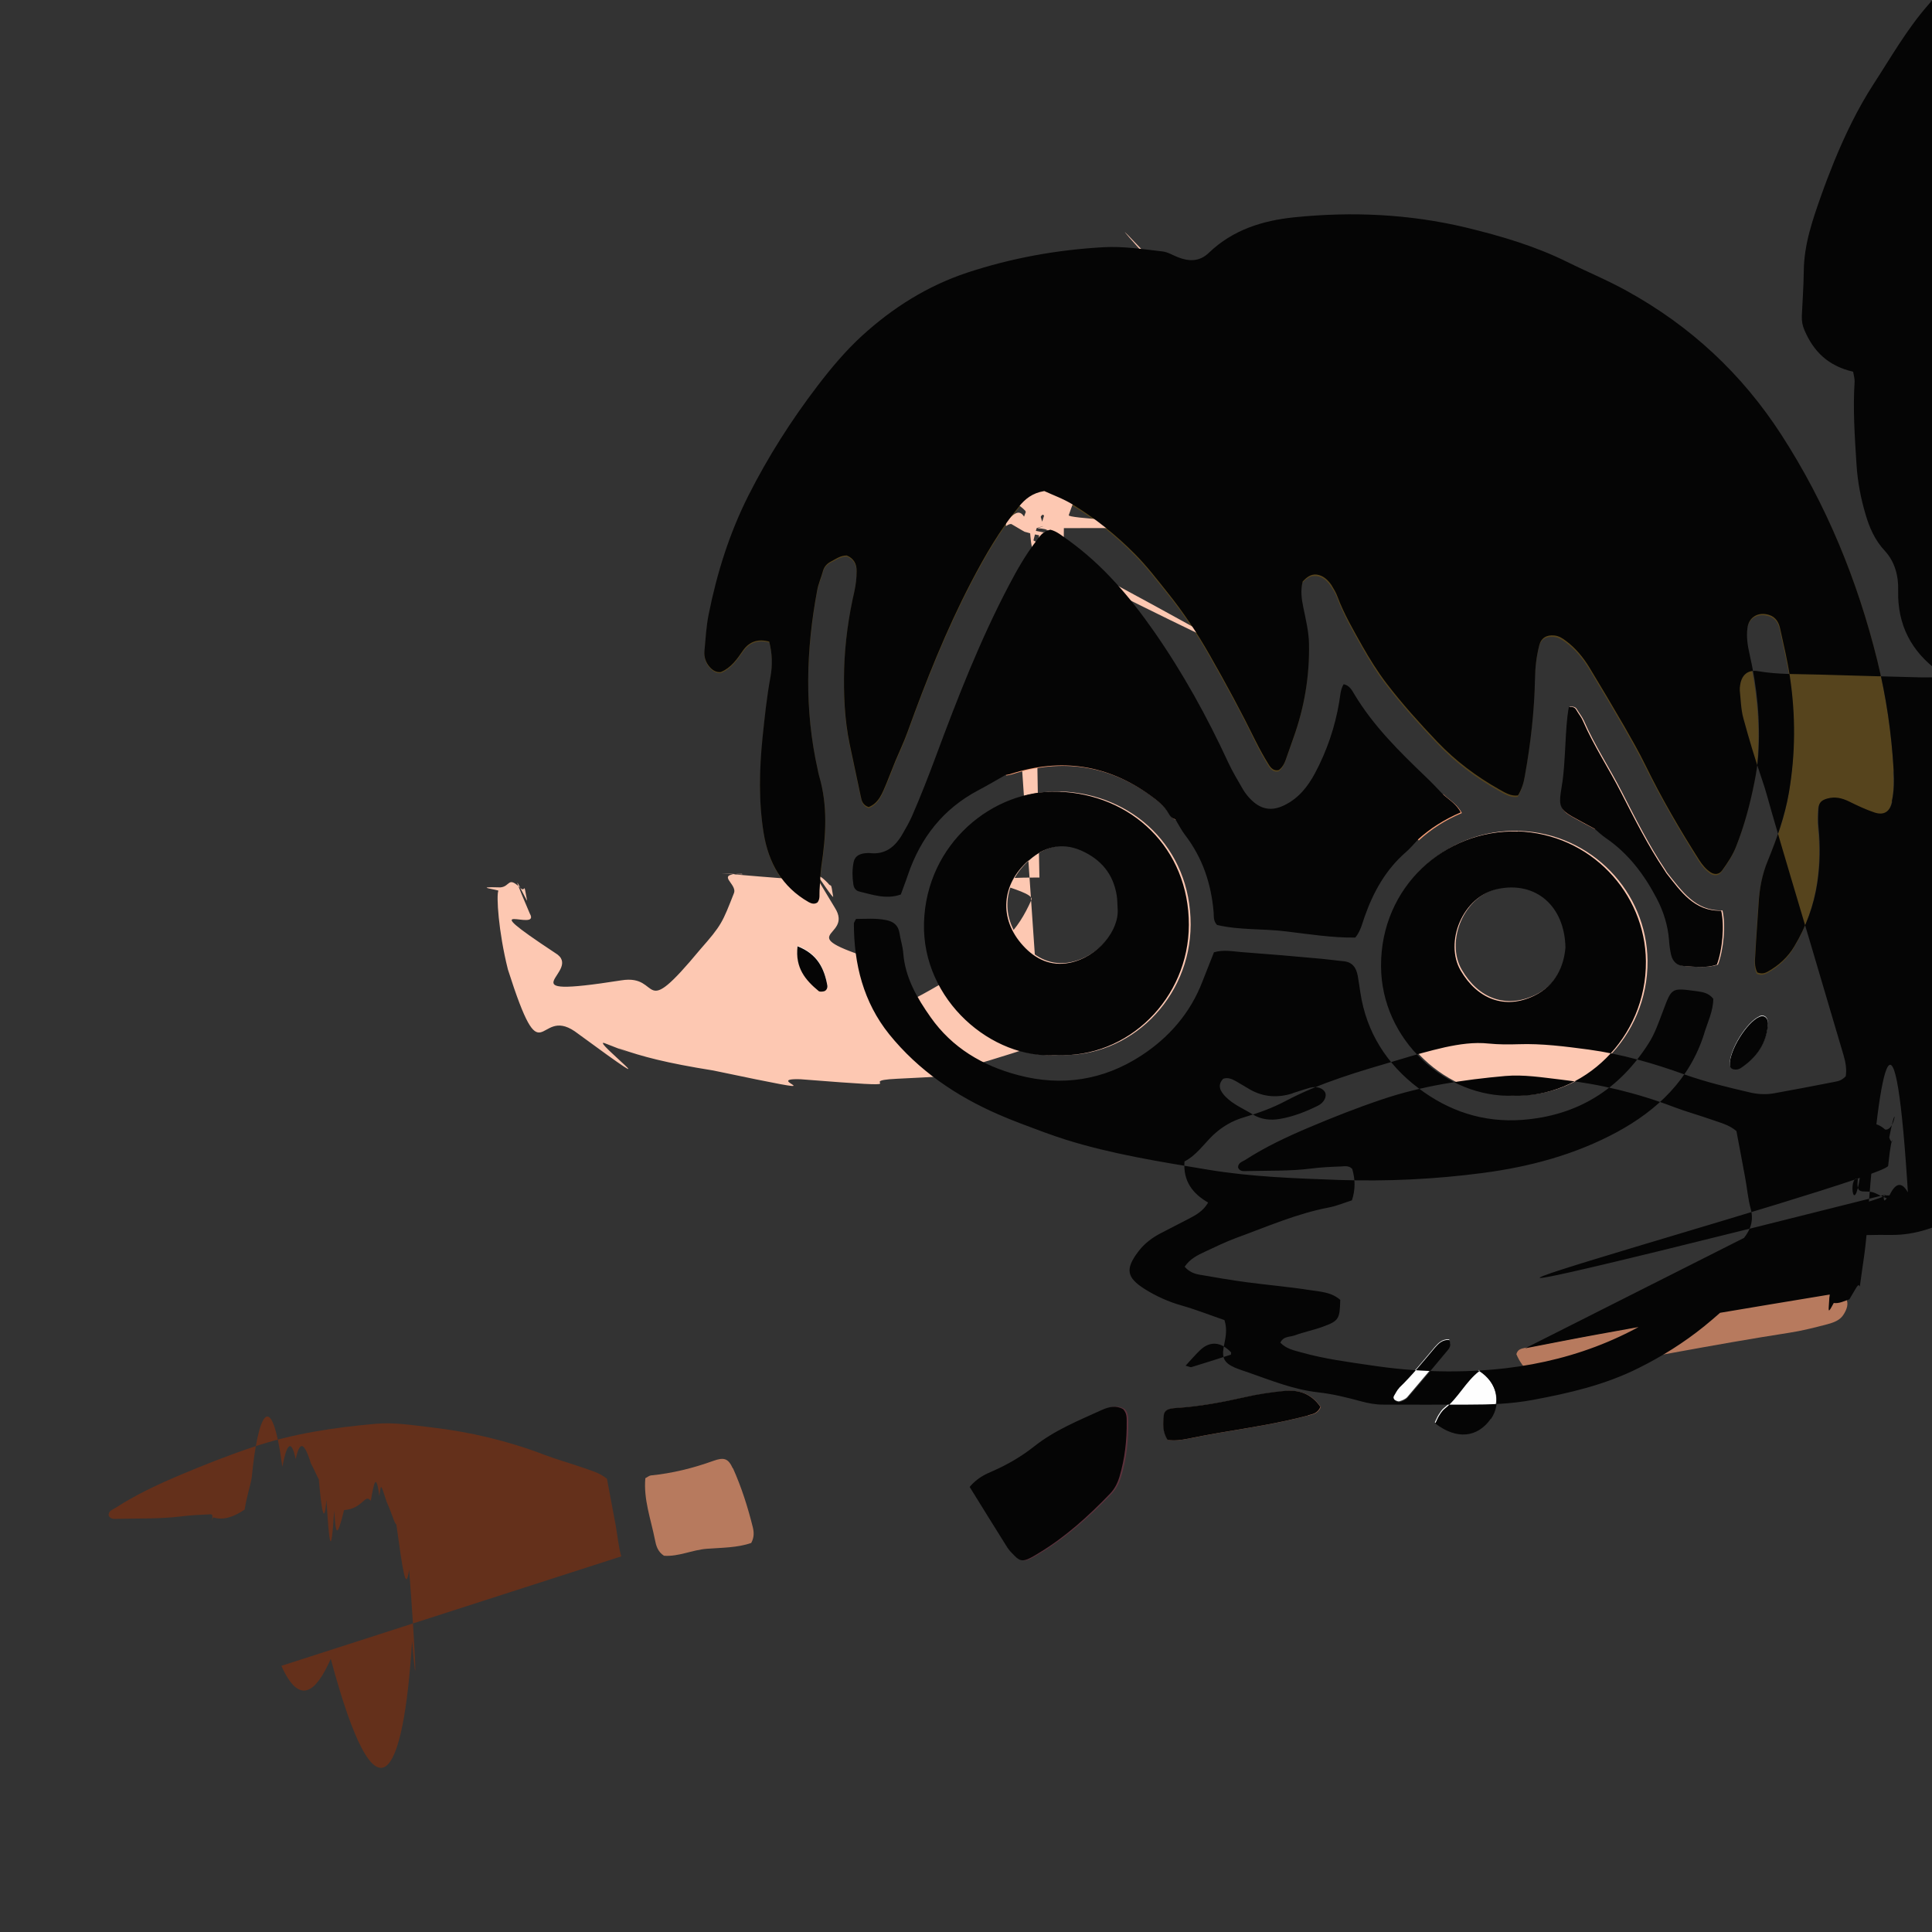 <?xml version="1.0" encoding="UTF-8"?>
<svg width="11.933mm" height="11.933mm" version="1.1" viewBox="0 0 11.933 11.933" xmlns="http://www.w3.org/2000/svg"><rect x="0" y="0" width="11.933" height="11.933" fill="#333333" stroke="none"/><g transform="translate(-98.953 -143.67)"><g transform="translate(0 1.113)"><path d="m110.65 147.32c-.014-.229-.046-.454-.101-.678-.122-.497-.314-.963-.592-1.393-.243-.376-.561-.671-.953-.888-.12-.066-.248-.118-.37-.18-.199-.1-.412-.162-.627-.213-.348-.084-.702-.099-1.057-.064-.198.02-.381.078-.529.219-.059.056-.123.053-.191.028-.032-.012-.061-.032-.096-.036-.121-.015-.242-.034-.365-.026-.287.017-.568.067-.841.157-.247.082-.463.218-.652.392-.101.092-.19.199-.273.308-.162.212-.305.437-.426.677-.118.234-.194.48-.246.735-.015.074-.019.151-.026.227-.004.036.007.069.031.096.018.02.04.036.07.033.063-.026.099-.08.137-.133.038-.055.093-.074.162-.055.019.073.021.145.008.216-.023.124-.037.249-.049.374-.02.199-.025.396.007.593.03.182.113.331.278.425.017.01.035.015.054.002.018-.022.012-.05.013-.076.004-.049.004-.099.011-.148.028-.186.041-.371-.013-.555-.004-.015-.007-.03-.01-.044-.083-.367-.072-.735-.004-1.103.008-.041.025-.08.036-.12.008-.028.024-.046.05-.059.031-.015.059-.036.097-.037.042.017.061.051.061.098-0.0.042-.005.083-.015.125-.035.157-.058.315-.062.476-.005.157.002.313.034.467.023.108.046.216.069.325.006.026.013.051.048.064.064-.025.085-.088.11-.146.02-.045.036-.092.055-.138.025-.06.053-.118.075-.179.113-.316.238-.627.393-.926.085-.162.176-.321.293-.463.041-.05.085-.086.159-.099.054.025.12.049.177.084.14.086.268.188.383.306.073.074.135.155.199.235.098.122.185.252.262.388.1.176.197.353.285.535.024.048.05.095.078.14.013.022.032.043.064.035.029-.023.039-.056.05-.088.013-.036.025-.072.038-.108.068-.188.102-.383.097-.583-.002-.075-.021-.151-.035-.225-.011-.053-.018-.105-.004-.16.023-.025.05-.047.087-.042.041.005.069.032.09.065.015.022.029.045.038.07.04.108.098.207.154.307.045.079.093.158.149.23.097.127.205.246.315.362.111.117.239.213.38.292.036.02.072.044.117.038.023-.038.034-.077.042-.119.036-.199.059-.4.063-.603.001-.069.01-.137.026-.204.012-.048.045-.067.094-.062.028.003.05.018.072.034.059.043.105.1.143.162.073.121.145.242.215.364.046.079.091.159.132.241.1.202.213.396.333.586.018.029.041.055.07.075.025.016.053.013.07-.012.033-.046.065-.093.086-.147.051-.128.085-.261.113-.395.011-.056.02-.112.024-.17.014-.212-.008-.419-.054-.625-.012-.053-.02-.105-.013-.159.009-.07.068-.103.135-.082.042.013.06.046.068.084.021.101.046.201.061.303.035.235.034.471-.006.707-.025.148-.075.288-.131.425-.035.086-.051.175-.057.267-.006.103-.015.206-.02.308-.002.038-.008.076.011.115.028.011.046.005.063-.004.068-.037.126-.09.165-.156.073-.122.121-.255.143-.395.017-.113.019-.228.007-.343-.004-.038-.003-.076-7e-4-.114.002-.037.019-.052.055-.062.047-.013.09-.003.133.018.051.025.103.05.157.068.059.019.096-.004.109-.066.015-.064.015-.128.011-.194" style="fill:#56441d"/><path d="m102.79 152.17c-.017-.062-.023-.128-.034-.191-.018-.097-.036-.194-.054-.288-.047-.039-.1-.051-.149-.069-.079-.028-.161-.05-.239-.08-.225-.086-.458-.141-.698-.169-.114-.013-.228-.032-.342-.022-.259.023-.515.061-.762.145-.152.051-.301.11-.448.172-.137.058-.272.121-.397.202-.018.012-.044.017-.043.047.012.027.038.021.059.021.129-.003.26.001.389-.015.061-.008.122-.01.183-.013.025-7e-4.054-.007.074.015.019.064.02.127-.003.194-.048.015-.093.035-.142.044-.2.037-.386.12-.575.189-.064.023-.126.053-.188.082-.048.022-.095.046-.128.094.026.03.058.043.091.049.098.017.195.034.294.047.128.017.258.028.386.048.066.01.137.014.189.061-.003.118-.008.129-.106.165-.057.021-.118.033-.175.053-.03.011-.07.005-.089.045.036.038.085.047.132.06.14.04.284.058.427.079.278.042.555.051.833.018.443-.052.84-.214 1.183-.502.109-.091.206-.193.293-.305.043-.055.06-.111.041-.181" style="fill:#64301b"/><path d="m105.9 151.26c-.043-.025-.087-.015-.13.004-.145.066-.294.127-.421.228-.078.061-.163.111-.254.151-.048.021-.097.045-.143.098.079.127.155.25.232.373.012.019.029.036.045.052.031.033.051.037.091.017.021-.01.04-.022.06-.034.164-.1.305-.227.438-.365.03-.031.048-.068.06-.108.034-.111.045-.224.044-.339 0-.026 0-.054-.022-.076" style="fill:#5b313b"/><path d="m109.59 148.18c-.165.005-.248-.119-.339-.232-.005-.006-.008-.013-.012-.019-.102-.152-.184-.316-.267-.478-.076-.149-.169-.289-.236-.443-.011-.024-.028-.045-.042-.068-.008-.015-.021-.021-.046-.018-.006.037-.011.074-.014.112-.003.037-.005.075-.007.113-.001.019-.002.038-.003.057-.003.057-.007.114-.014.17.049 0 .099.001.149-0.0.072-.002.115.036.139.098.022.056-.002.104-.036.147-.017.021-.046.029-.055.056.024.019.046.041.071.058.139.095.236.225.314.372.043.082.07.168.077.261.002.03.005.061.012.09.01.04.037.066.081.068.068.004.137.013.202-.009.035-.091.049-.244.028-.334m-4.026.319c-.116.023-.211-.024-.286-.105-.156-.17-.131-.383.03-.525.095-.084.205-.117.327-.064.123.054.201.145.221.282.003.019.002.038.005.075.012.133-.119.301-.297.337m-.064-1.054c-.403-.014-.818.32-.831.812-.012.478.421.844.819.815.442.021.816-.35.817-.805.001-.473-.356-.808-.805-.823m2.712.597c.231-.047.41.105.415.363-.01.112-.058.232-.193.297-.182.087-.352.021-.454-.155-.102-.174.01-.46.232-.505m-.721.48c.003.457.401.813.816.8.435.014.824-.357.82-.831-.004-.422-.343-.787-.792-.802-.448-.015-.848.34-.845.832m-2.295-2.215c.087-.025.175-.013.265.015.028-.106-.011-.217.04-.313.023-.002.03.012.035.026.057.169.114.338.17.508.008.025.016.051-.003.082-.081.021-.159-.02-.241-.024-.025.016-.015.04-.015.061-0.0.061 7e-4.122-0.0.183-7e-4.017.005.038-.014.051-.029.008-.041-.016-.056-.03-.022-.021-.04-.046-.049-.076-.016-.055-.031-.11-.047-.165-.022-.076-.035-.156-.08-.225-.018-.027-.019-.057-.005-.093m-.671 1.773c.015-.041.03-.08.043-.119.078-.23.216-.409.434-.524.057-.03.113-.064.169-.095-.04-.044-.037-.097-.03-.151.004-.033.021-.057.049-.073.043-.025.087-.043.14-.042.107.001.212.014.314.048.181.06.358.127.533.202.028.012.054.028.082.041.045.021.067.06.078.106.01.045-.002.084-.043.108-.023.014-.048.024-.071.035.019.032.037.067.06.097.107.141.16.301.176.476.002.026-.003.054.021.079.138.033.284.021.427.04.142.018.285.041.427.038.034-.042.043-.087.058-.13.054-.153.132-.291.256-.399.026-.022.048-.049.071-.074-.015-.017-.03-.034-.044-.051-.061-.073-.043-.162.043-.206.034-.018.071-.023.109-.023.015 0 .03-.002.045-.004-.035-.035-.068-.072-.104-.106-.163-.156-.323-.314-.44-.509-.015-.025-.029-.054-.066-.062-.021.033-.021.071-.027.108-.026.155-.075.303-.15.441-.044.082-.101.153-.186.196-.083.041-.152.029-.216-.04-.015-.017-.03-.035-.042-.054-.033-.056-.067-.111-.093-.17-.13-.281-.279-.551-.456-.805-.15-.214-.316-.411-.53-.564-.037-.026-.072-.056-.111-.065-.049.01-.068.045-.091.074-.063.082-.114.171-.162.263-.18.341-.32.7-.454 1.06-.046.125-.095.249-.148.371-.017.038-.038.075-.059.111-.045.078-.106.129-.204.117-.011-.001-.023 0-.034.002-.036.005-.058.023-.064.056-.009.045-.007.091-7e-4.137.003.02.015.038.034.042.084.02.168.051.259.019m2.574 1.302c-.075.037-.153.068-.236.082-.058.01-.115.003-.166-.028-.058-.035-.123-.062-.172-.112-.031-.032-.051-.068-.013-.108.029-.011.054 7e-4.077.014.03.017.059.035.088.052.084.048.173.052.264.024.036-.011.072-.025.109-.034.04-.011.078.002.091.028.013.025-.005.064-.043.083m2.132-.582c-.026.068-.049.137-.088.198-.182.286-.439.448-.78.474-.241.018-.455-.054-.642-.196-.194-.147-.321-.345-.359-.592-.005-.034-.01-.068-.016-.102-.009-.05-.033-.084-.088-.089-.045-.004-.091-.012-.136-.016-.163-.014-.327-.028-.49-.041-.056-.004-.114-.017-.174.001-.024.06-.048.12-.071.18-.075.196-.208.347-.381.459-.232.15-.487.191-.756.119-.221-.058-.409-.169-.542-.358-.084-.119-.157-.244-.169-.395-.004-.042-.017-.082-.023-.124-.007-.049-.037-.072-.083-.081-.064-.013-.127-.007-.186-.006-.007.015-.013.021-.013.028-0.0.251.059.486.218.684.181.224.413.382.676.496.091.04.184.073.277.108.047.018.093.034.141.049.285.088.579.135.872.183.268.045.539.054.81.064.298.011.595-.003.891-.043.289-.038.57-.113.827-.252.252-.137.452-.326.541-.61.022-.072.057-.141.057-.216-.029-.037-.067-.042-.104-.047-.156-.021-.152-.022-.207.124" style="fill:#fdc8b2"/><path d="m106.89 151.15c-.083.007-.167.02-.248.038-.138.031-.276.057-.417.066-.015.001-.03.002-.045.006-.02.005-.035.018-.037.038-.005.053-.009.105.024.153.044.006.085 0.0.126-.008.064-.013.127-.025.191-.036.184-.031.368-.059.549-.107.03-.008.06-.011.078-.052-.055-.082-.133-.107-.221-.099m-3.411.477c-.028-.061-.054-.07-.12-.046-.125.045-.254.077-.386.09-.01.001-.02.01-.034.017-.012.131.034.253.059.379.007.037.017.075.056.1.089.007.174-.036.265-.043.093-.007.188-.006.274-.036.019-.035.017-.066.01-.096-.031-.125-.07-.248-.123-.366m6.875-1.05c-.02-.038-.056-.032-.091-.028-.004 0-.007.002-.011.002-.248.042-.496.082-.744.125-.229.04-.458.08-.687.122-.15.028-.3.058-.449.086-.023.005-.046.008-.054.039.018.044.046.084.084.118.064.02.128.009.192-.002.47-.081.937-.175 1.408-.248.079-.012.157-.032.234-.052.04-.011.082-.024.105-.064.018-.03.031-.064.013-.097" style="fill:#b77a5e"/><path d="m103.88 148.4c-.016.133.049.208.13.275.007.006.022.005.032.002.017-.004.024-.022.021-.036-.019-.105-.06-.194-.184-.242m4.025 2.43c-.044-.002-.067.023-.09.049-.071.084-.14.17-.22.247-.013.013-.021.031-.032.047-.007.011-.004.023.004.03.008.006.022.012.03.01.017-.005.037-.013.049-.026.084-.098.167-.198.25-.297.013-.015.018-.033.008-.061m1.918-1.994c-.079.033-.189.211-.184.299.001.017.015.026.031.026.011.001.024-.001.033-.007.101-.066.165-.155.171-.279-0-.034-.023-.051-.051-.04m-1.734 2.186c-.084.065-.13.167-.214.233-.015.011-.025.029-.035.044-.008.012-.013.026-.023.046.132.102.261.089.343-.029.068-.098.039-.224-.072-.295" style="fill:#fefefe"/><path d="m105.28 146.63c.016.055.031.11.047.165.008.03.026.055.049.076.015.015.027.038.056.03.019-.012.014-.034.014-.051.001-.061 0-.122 0-.183 0-.021-.01-.045.015-.061.081.004.16.045.241.024.019-.031.011-.057.002-.082-.056-.169-.113-.339-.169-.508-.005-.015-.012-.028-.035-.027-.05.097-.012.207-.04.313-.09-.028-.178-.04-.265-.015-.014.036-.013.066.005.093.045.068.058.148.08.225m2.589.834c-.015.001-.03.004-.045.004-.038 0-.075.005-.109.023-.085.045-.104.134-.043.207.015.017.029.034.044.051.078-.071.166-.127.266-.169-.003-.007-.007-.013-.011-.019-.028-.041-.069-.065-.102-.096m1.028.012c-.024-.062-.067-.1-.139-.097-.049.001-.099 0-.149 0-.002.013-.004.026-.006.039-.002.013-.004.026-.006.039-.011.083 0.0.108.07.147.046.026.092.051.139.075.009-.028.038-.036.055-.056.035-.043.059-.091.036-.147m-2.64-.104c-.028-.013-.054-.029-.082-.041-.175-.075-.352-.142-.533-.202-.102-.034-.207-.047-.314-.048-.053-.001-.097.017-.14.042-.028.017-.044.041-.049.073-.007.054-.01.107.03.151.011-.002.022-.004.033-.007.31-.1.599-.058.863.134.043.031.085.064.112.112.01.017.023.03.042.035.024-.012.049-.021.072-.035.041-.025.053-.063.043-.108-.01-.046-.032-.085-.078-.106" style="fill:#f49c74"/><path d="m105.63 147.81c-.122-.053-.232-.021-.327.064-.161.142-.186.355-.03.525.075.082.17.128.286.105.178-.036.309-.204.297-.337-.002-.037-.002-.056-.005-.075-.02-.136-.098-.228-.221-.282m2.799.897c.135-.065.183-.185.193-.297-.005-.259-.184-.41-.415-.363-.222.045-.334.331-.232.505.103.176.273.243.454.155m-1.492.603c-.091.029-.18.024-.264-.024-.03-.017-.059-.036-.088-.052-.024-.013-.048-.024-.077-.014-.038.041-.018.076.013.109.048.05.113.076.171.112.051.031.108.037.166.027.083-.014.161-.045.236-.082.038-.019.056-.058.043-.083-.013-.025-.051-.038-.091-.028-.037.01-.073.023-.109.034m3.703-1.8c-.014.062-.051.086-.11.066-.054-.018-.106-.043-.157-.068-.043-.021-.085-.031-.133-.018-.036.01-.053.025-.055.062-.002.038-.004.077 0.0.114.012.115.01.23-.007.343-.021.14-.07.274-.143.395-.039.066-.096.118-.165.156-.017.009-.035.015-.063.004-.02-.039-.014-.078-.012-.115.005-.103.014-.206.02-.308.005-.092.021-.181.057-.267.056-.138.106-.277.131-.425.04-.236.041-.471.006-.707-.015-.102-.039-.202-.061-.302-.008-.038-.027-.071-.068-.084-.067-.021-.126.013-.134.082-.007.053.001.106.013.159.047.206.068.413.054.625-.004.058-.013.114-.024.169-.027.135-.062.267-.113.396-.021.054-.053.101-.086.147-.018.025-.045.028-.071.012-.029-.019-.051-.046-.07-.075-.121-.19-.234-.384-.333-.587-.04-.082-.086-.162-.131-.241-.071-.122-.143-.244-.216-.364-.038-.062-.084-.118-.143-.162-.021-.016-.043-.031-.072-.034-.049-.005-.082.015-.094.062-.017.067-.025.135-.026.204-.004.203-.027.403-.063.603-.007.042-.019.081-.042.119-.045.006-.081-.018-.117-.038-.14-.079-.268-.175-.38-.292-.11-.116-.218-.235-.315-.362-.055-.072-.104-.151-.149-.23-.056-.1-.114-.199-.154-.306-.009-.025-.023-.048-.037-.071-.022-.032-.05-.059-.09-.065-.038-.005-.065.018-.088.043-.014.055-.007.107.004.16.015.074.034.15.035.225.004.2-.029.395-.097.583-.013.036-.025.072-.038.108-.011.032-.021.066-.051.088-.032.008-.05-.013-.064-.036-.028-.045-.054-.092-.078-.14-.089-.181-.185-.359-.285-.534-.077-.136-.164-.266-.262-.388-.064-.08-.127-.162-.199-.235-.116-.117-.244-.22-.384-.306-.058-.036-.123-.059-.177-.084-.074.012-.119.049-.159.099-.117.143-.208.301-.293.464-.155.298-.279.61-.393.926-.022.061-.05.119-.075.179-.019.046-.036.092-.055.138-.025.058-.046.121-.11.146-.036-.013-.043-.038-.048-.064-.023-.108-.046-.217-.069-.325-.032-.154-.038-.31-.034-.467.005-.161.027-.319.063-.476.009-.041.014-.083.014-.125.001-.046-.019-.08-.061-.097-.039 0-.067.021-.097.037-.025.013-.042.031-.05.059-.011.041-.029.08-.036.121-.069.368-.079.735.003 1.103.003.015.006.03.01.044.054.184.041.369.013.555-.007.049-.007.099-.011.148-.002.026.005.054-.013.076-.019.013-.037.007-.054-.002-.165-.094-.248-.243-.278-.425-.032-.197-.027-.395-.007-.593.013-.125.026-.25.049-.374.013-.072.011-.144-.008-.217-.069-.019-.123-7e-4-.162.055-.037.054-.074.107-.137.133-.03.003-.052-.012-.07-.033-.023-.027-.034-.06-.031-.096.007-.076.011-.153.026-.227.051-.255.128-.501.246-.735.121-.239.264-.464.426-.676.083-.109.173-.216.273-.308.19-.174.405-.31.652-.392.273-.09.554-.141.841-.157.122-.007.244.012.365.026.035.004.064.024.096.036.067.026.132.029.191-.028.147-.141.331-.199.529-.219.356-.036.709-.02 1.057.063.215.052.427.114.627.213.123.061.25.113.37.18.392.216.71.512.953.888.278.43.469.897.592 1.393.055.223.088.449.101.678.004.065.003.13-.011.193m-.937 1.649c-.009.006-.022.008-.033.007-.016-.001-.03-.009-.031-.027-.005-.087.105-.266.184-.299.028-.012.051.006.052.04-.006.124-.071.213-.171.279m-.145-.641c-.066.023-.134.013-.202.009-.044-.002-.07-.028-.08-.068-.007-.029-.011-.06-.013-.09-.007-.093-.034-.179-.077-.261-.077-.147-.175-.277-.314-.372-.025-.017-.047-.038-.07-.058-.046-.025-.092-.049-.138-.075-.07-.04-.082-.065-.07-.147.002-.013.004-.026.006-.039.002-.013.004-.026.006-.039.007-.056.011-.113.014-.17.001-.019.002-.038.003-.056.002-.038.004-.075.007-.113.003-.037.007-.075.014-.112.025-.002.037.002.046.018.013.023.031.044.041.068.067.154.16.294.236.443.083.162.165.326.267.478.004.006.008.013.012.019.09.114.173.237.339.232.021.09.008.243-.027.334m-.078.425c-.089.283-.289.473-.54.609-.258.139-.538.214-.828.252-.296.039-.593.053-.891.043-.271-.01-.542-.019-.81-.064-.294-.049-.587-.095-.872-.184-.047-.015-.094-.031-.14-.048-.093-.035-.186-.068-.277-.108-.262-.114-.495-.272-.676-.496-.159-.198-.218-.433-.218-.684 0-.006.006-.013.013-.028.059-0.0.122-.006.186.007.046.009.075.032.083.081.006.042.02.082.023.124.012.151.085.276.169.395.133.189.321.3.542.358.269.071.524.031.756-.119.173-.112.306-.264.381-.46.023-.06.048-.12.071-.18.06-.018.117-.005.174-.001.164.012.327.026.49.041.045.004.091.011.136.015.055.005.079.04.088.09.006.034.011.068.016.102.037.247.164.445.359.592.187.142.401.214.642.196.341-.026.598-.187.78-.473.039-.061.062-.13.088-.198.055-.146.051-.145.207-.124.038.005.076.011.104.047-0.0.075-.035.145-.057.217m-3.203 2.05c.037-.04.064-.072.094-.1.06-.054.125-.048.187.016.002.001 0 .007-0.0.015-.08.026-.162.052-.244.077-.006.002-.014-.003-.037-.009m.757.308c-.181.048-.365.076-.549.107-.064.011-.128.023-.191.036-.041.008-.082.014-.127.008-.033-.048-.029-.101-.024-.153.002-.021.017-.034.037-.039.015-.004.03-.005.045-.006.141-.009.279-.035.417-.066.082-.019.165-.031.248-.039.087-.008.165.017.221.099-.019.041-.048.044-.078.052m-1.163.377c-.012.041-.03.077-.06.108-.133.138-.274.266-.438.365-.02.012-.039.024-.06.034-.04.019-.06.015-.091-.017-.016-.016-.033-.033-.045-.052-.077-.122-.153-.246-.232-.373.046-.054.095-.078.143-.098.091-.04.177-.09.254-.151.127-.101.276-.161.421-.227.043-.019.087-.029.13-.004.022.023.022.05.022.076.001.115-.011.228-.044.339m.428-3.407c-.001.455-.375.825-.817.805-.398.029-.831-.338-.819-.815.013-.493.428-.827.831-.812.449.015.806.349.805.823m2.031-.578c.448.015.788.38.792.802.004.474-.385.845-.82.831-.415.013-.814-.343-.816-.8-.003-.491.397-.847.845-.832m-.619.052c-.023.025-.045.051-.071.074-.125.108-.202.246-.256.399-.015.042-.024.088-.058.13-.141.002-.285-.021-.427-.038-.143-.018-.289-.007-.427-.04-.024-.025-.019-.054-.021-.079-.015-.175-.068-.335-.176-.476-.023-.03-.04-.064-.06-.097-.019-.006-.033-.018-.042-.036-.027-.048-.069-.08-.112-.111-.265-.192-.553-.234-.863-.134-.011.004-.022.005-.033.007-.056.032-.112.065-.169.095-.217.115-.356.294-.434.524-.013.04-.029.078-.043.119-.091.032-.175.001-.259-.019-.019-.005-.031-.022-.034-.042-.007-.045-.008-.091.001-.137.006-.033.028-.05.064-.056.011-.001.023-.003.034-.002.098.012.159-.039.204-.117.021-.036.042-.073.059-.111.053-.122.102-.247.148-.371.134-.361.274-.72.454-1.061.048-.091.099-.181.162-.263.023-.03.042-.065.091-.074.039.009.074.039.111.065.213.153.38.35.53.565.177.254.326.524.456.805.027.059.061.114.093.17.012.02.026.038.042.055.064.068.133.082.216.04.086-.043.142-.114.186-.196.074-.139.124-.286.15-.442.006-.036.007-.075.027-.108.037.008.051.037.066.062.117.195.277.353.44.509.036.034.07.07.104.106.033.031.074.055.102.096.004.006.008.012.011.019-.1.043-.188.098-.266.169m-3.668.936c-.01.002-.025.004-.032-.002-.081-.067-.146-.143-.13-.276.123.048.165.137.184.242.002.014-.004.031-.021.036m3.553 2.449c.08-.077.149-.163.22-.247.023-.026.045-.051.09-.049.011.028.005.045-.008.061-.083.099-.165.199-.25.297-.011.013-.031.021-.049.026-.008.002-.022-.004-.03-.01-.008-.007-.011-.019-.004-.03.01-.016.018-.034.031-.047m.566.19c-.082.117-.211.131-.343.029.01-.02.015-.034.023-.047.01-.016.021-.033.035-.044.084-.066.13-.168.214-.232.11.071.139.197.072.295m.211-.436c.15-.029.3-.059.449-.086.229-.042.458-.083.687-.122.248-.042.496-.083.744-.124.004-7e-4.007-.002.011-.002.034-.004.071-.011.091.028.018.034.005.067-.013.097-.023.04-.065.054-.105.064-.078.02-.156.04-.235.052-.471.073-.938.167-1.408.248-.064.011-.128.023-.192.002-.038-.034-.066-.074-.084-.118.008-.031.031-.034.054-.038m-4.779 1.205c-.085.029-.181.029-.274.036-.09.007-.175.05-.264.043-.04-.025-.049-.063-.056-.1-.025-.125-.071-.248-.059-.379.014-.007.023-.016.034-.017.133-.013.261-.045.387-.09.066-.024.092-.015.12.045.053.117.092.241.123.366.007.029.009.06-.01.096m-.845.261c-.087.112-.184.214-.293.305-.343.288-.74.45-1.183.502-.278.032-.556.024-.833-.018-.144-.021-.287-.04-.427-.079-.046-.013-.095-.022-.132-.061.019-.041.059-.034.089-.045.057-.021.118-.033.175-.054.098-.036.103-.048.106-.165-.053-.048-.124-.051-.19-.061-.128-.02-.258-.031-.386-.048-.098-.013-.196-.03-.294-.047-.034-.006-.065-.019-.091-.049.032-.048.08-.072.128-.094.062-.029.124-.059.188-.083.19-.069.375-.151.575-.189.048-.009.094-.029.142-.044.022-.066.021-.129.002-.194-.021-.023-.049-.016-.074-.015-.061.002-.122.005-.183.013-.129.016-.259.012-.389.015-.021 0-.047.006-.059-.021-.001-.03.025-.036.043-.047.125-.081.26-.144.397-.202.147-.062.296-.121.448-.172.248-.084.504-.122.762-.145.114-.01.229.009.342.022.24.027.473.083.698.169.079.03.16.052.239.08.05.018.103.03.149.069.018.093.036.191.054.288.012.064.017.129.034.191.019.07.002.126-.041.181m8.109-5.291c-.012-.11-.024-.22-.05-.328-.058-.237-.11-.475-.204-.702-.067-.162-.132-.325-.213-.48-.057-.109-.124-.21-.188-.313-.162-.261-.359-.493-.591-.694-.167-.145-.338-.285-.534-.392-.124-.068-.246-.137-.376-.192-.131-.055-.264-.101-.398-.142-.142-.043-.284-.088-.432-.107-.242-.031-.486-.043-.731-.038-.256.005-.501.053-.723.187-.059.035-.122.041-.188.037-.133-.007-.267-.016-.4-.021-.118-.004-.237-.01-.353.013-.153.03-.306.065-.458.101-.252.06-.48.172-.69.32-.17.12-.308.272-.444.428-.131.15-.229.323-.337.489-.097.15-.175.312-.243.478-.027.067-.053.134-.077.202-.055.155-.109.309-.11.477-.001.091-.008.183-.012.274-.001.031.004.06.017.089.056.131.147.22.3.255.004.025.01.044.009.062-.011.172.001.343.012.515.007.104.026.204.055.302.024.083.058.162.121.229.06.065.084.154.081.244-.005.211.081.376.25.499.008.006.018.014.008.036-.04 0-.084.002-.128 7e-4-.206-.005-.412-.011-.618-.017-.126-.004-.252 7e-4-.377-.021-.063-.011-.102.023-.111.086-.002.011-.003.023-.002.035.006.057.007.115.022.17.034.125.071.249.113.372.024.068.042.138.062.208.079.274.162.548.243.822.067.226.134.453.201.68.013.044.02.088.013.129-.021.023-.043.03-.066.034-.127.025-.254.049-.381.072-.049.008-.1.005-.148-.007-.134-.031-.267-.063-.397-.109-.194-.07-.391-.127-.596-.155-.144-.019-.288-.038-.433-.033-.061.002-.122.002-.183-.004-.093-.01-.183.004-.272.023-.097.022-.192.049-.287.078-.237.07-.476.137-.697.254-.081.043-.167.074-.255.1-.073.021-.137.058-.195.113-.056.055-.102.123-.174.16-.009.121.049.198.146.254-.03.053-.077.078-.125.103-.054.028-.108.056-.163.084-.055.028-.105.065-.142.114-.085.111-.072.163.038.233.07.044.147.079.229.102.091.026.179.061.264.09.02.063.005.114-.005.167-.012.068.005.098.068.126.028.012.057.021.086.031.14.049.278.105.428.122.091.01.18.032.268.056.045.012.089.02.134.02.176 0 .351.001.527 0.0.133-0.0.265-.004.398-.029.226-.042.447-.093.654-.197.145-.072.28-.157.404-.257.139-.113.268-.238.386-.374.059-.068.133-.117.22-.137.074-.017.147-.036.224-.043.111-.011.221-.012.332-.011.145 0.0.278-.047.401-.117.076-.043.145-.098.217-.148.076-.053.093-.051.15.02.019.024.037.048.056.073.076.1.149.202.228.301.066.084.138.163.24.207.121.053.181.038.249-.073.033-.053.07-.097.12-.135.11-.084.226-.155.346-.222.081-.045.156-.097.214-.168.036-.044.068-.091.101-.138.041-.06.079-.121.122-.18.037-.051.087-.087.155-.083.096.006.191-.006.283-.028.163-.039.333-.04.494-.088.098-.029.201-.04.297-.079.064-.026.135-.026.202 0.0.056.022.115.038.166.074.037.026.08.044.121.064.139.066.267.043.385-.05.069-.055.132-.118.182-.189.038-.054.083-.085.143-.103.059-.018.117-.034.179-.035.092-.002.182-.02.272-.037.195-.037.388-.08.584-.11.271-.042.539-.102.81-.141.089-.013.156-.059.172-.158.005-.03.013-.059.014-.09.004-.107.01-.213.012-.32.001-.018-.008-.036-.013-.054-.064-.032-.129-.027-.193-.016-.278.049-.555.1-.833.15-.097.017-.196.03-.293.048-.179.035-.358.072-.537.11-.153.033-.31.037-.465.06-.061.009-.108-.018-.152-.06-.122-.117-.262-.207-.415-.279-.118-.055-.225-.128-.325-.211-.012-.01-.021-.022-.009-.043.023-.004.048-.012.074-.012.168-.002.335-.009.502-.022.156-.013.31-.038.464-.062.154-.024.303-.073.445-.141.035-.016.07-.03.106-.043.104-.04.201-.092.287-.163.05-.041.102-.08.149-.125.083-.077.18-.128.286-.162.104-.033.194-.09.274-.161.07-.061.121-.137.115-.238-7e-4-.015-0-.031.001-.046.008-.108.03-.211.102-.297.022-.026.04-.056.059-.084.052-.08.103-.161.128-.254.026-.1.047-.2.07-.301.005-.022.009-.045.015-.067.013-.053.043-.087.102-.092.034-.002.067-.015.101-.017.071-.004.113-.059.167-.092.041-.081.093-.156.093-.254-0-.13-.013-.259-.027-.388" style="fill:#050505"/></g></g></svg>
